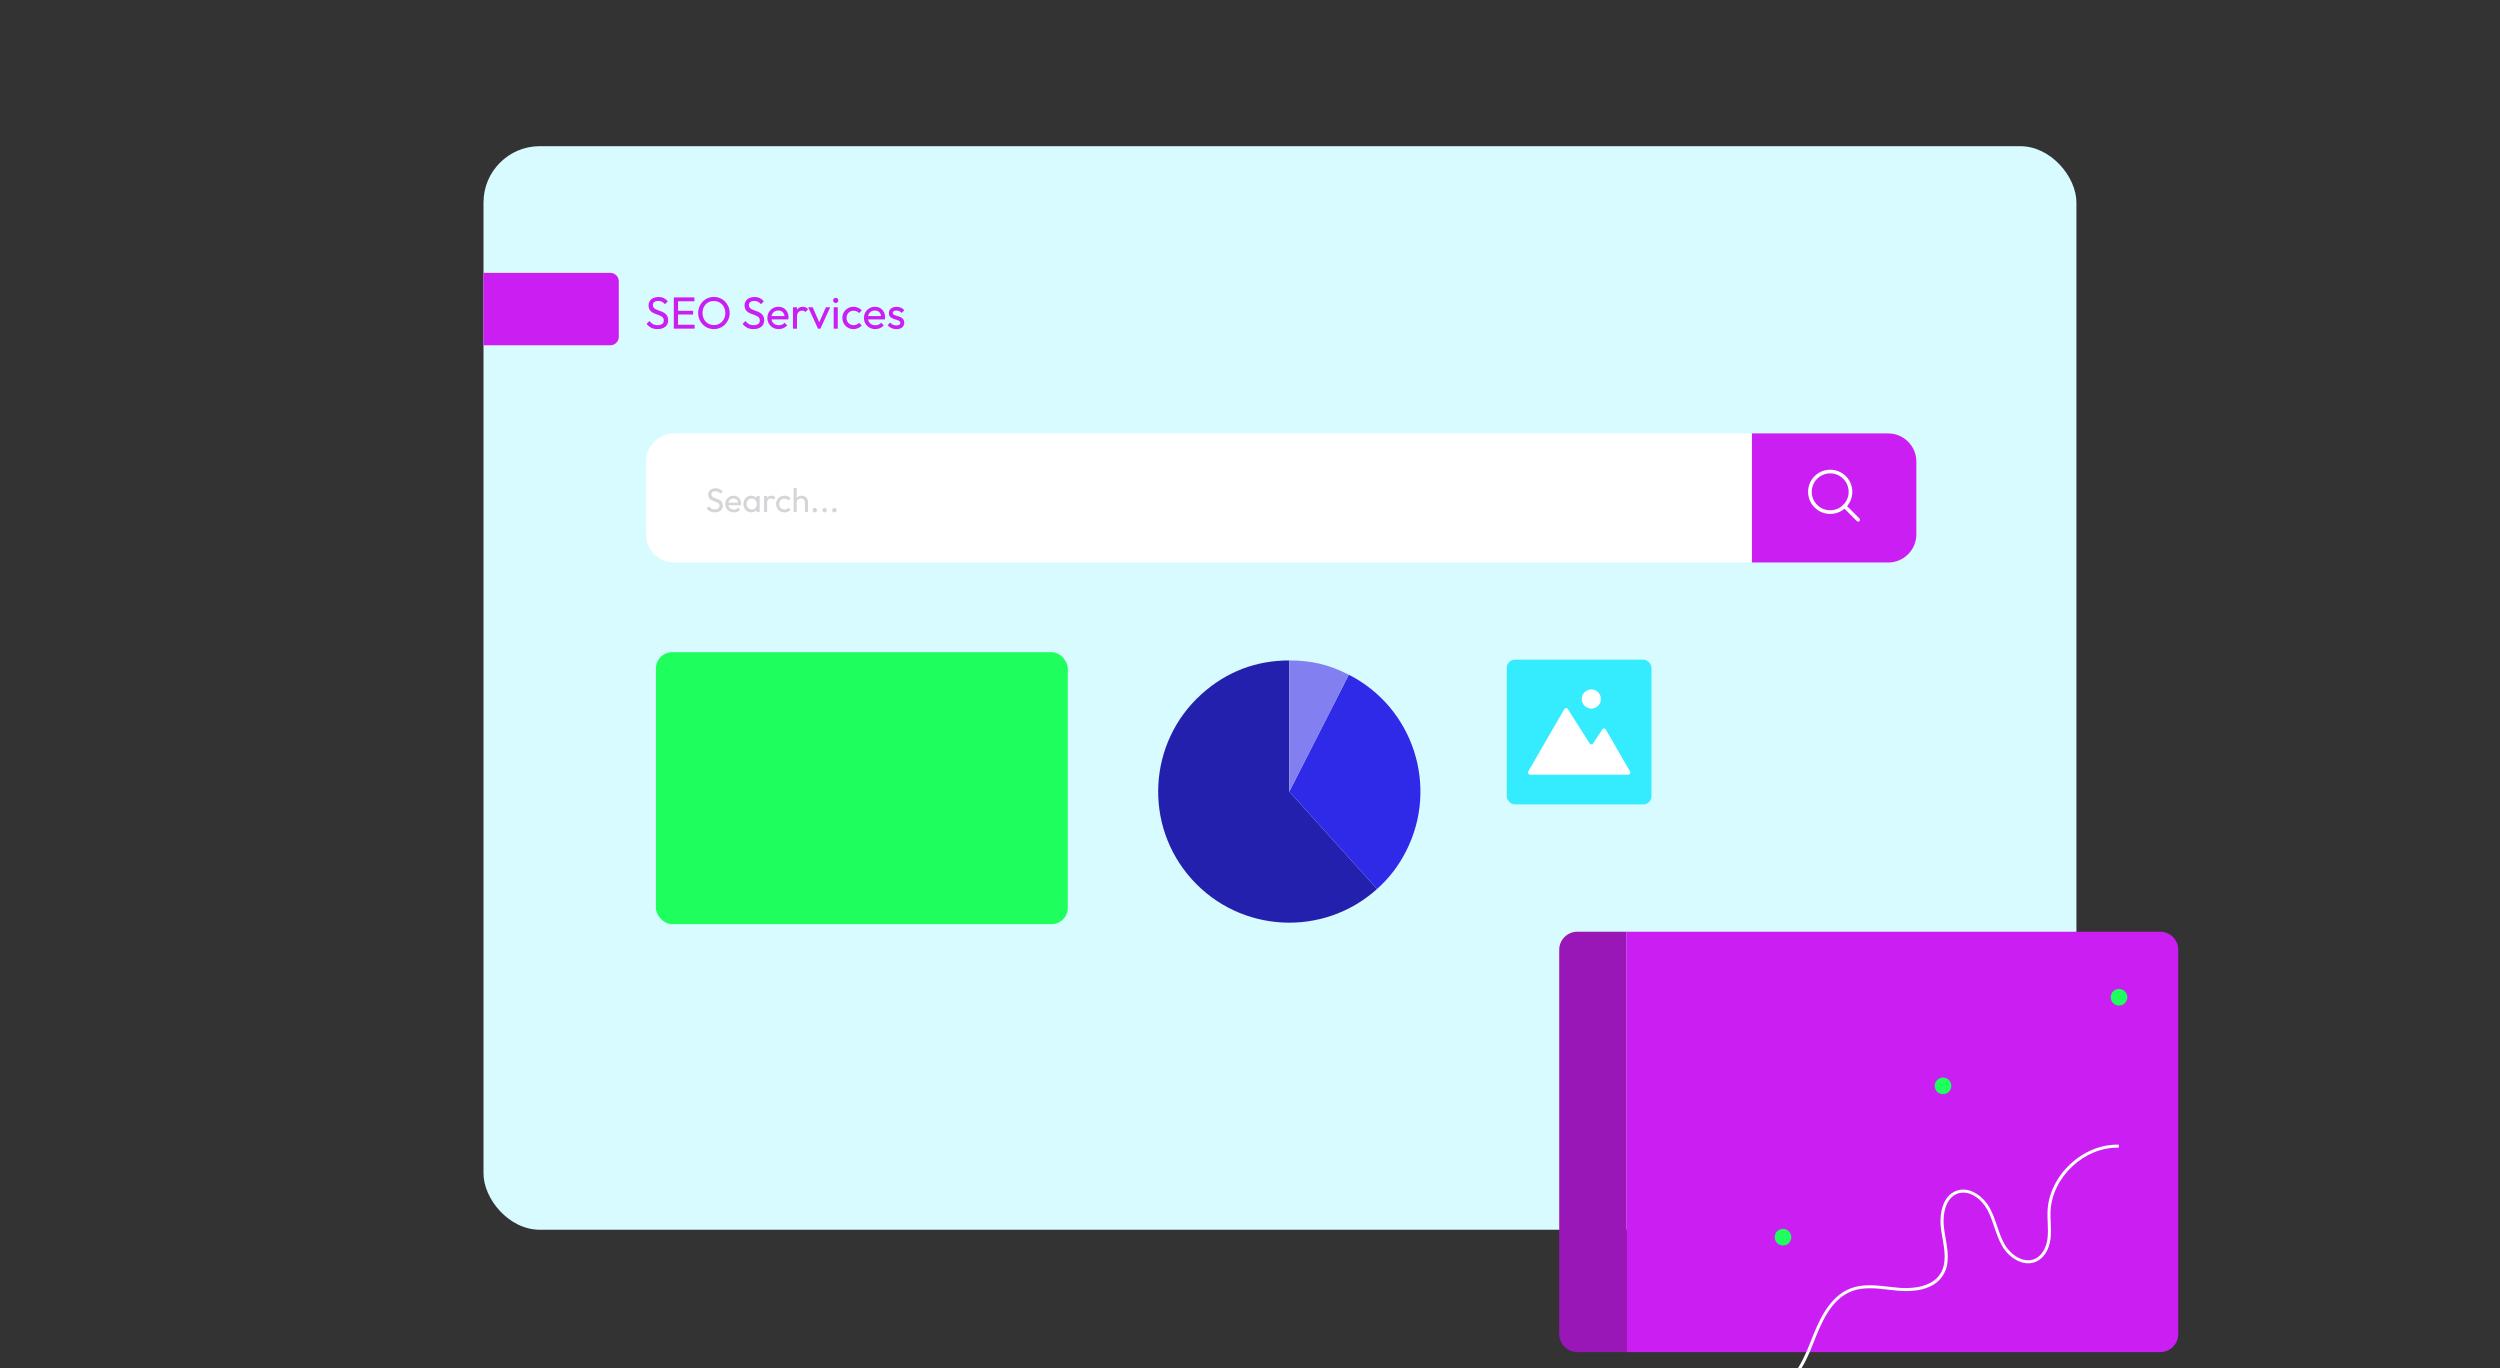 <?xml version="1.0" encoding="utf-8"?>
<svg xmlns="http://www.w3.org/2000/svg" xmlns:xlink="http://www.w3.org/1999/xlink" width="667" height="365" viewBox="0 0 667 365" style="width: 667px; height: 365px; background: none; shape-rendering: auto;"><rect x="0" y="0" width="667" height="365" fill="#333333" stroke="none"/><path></path><g class="ldl-layer" transform="matrix(0.751 0 0 0.751 129 39) matrix(1 0 0 1 0 0)"><g class="ldl-ani"><g><g class="ldl-layer" transform="matrix(1 0 0 1 0 0)"><g class="ldl-ani"><defs><g class="ldl-layer"><g class="ldl-ani"><style style="perspective-origin: 50% 50%;">.cls-1{fill:#35ecff;}.cls-1,.cls-2,.cls-3,.cls-4,.cls-5{stroke-width:0px;}.cls-2{fill:#cb1ef3;}.cls-3{fill:#d4d5d6;}.cls-4{fill:#d7fbff;}.cls-5{fill:#fff;}</style></g></g></defs></g></g><g class="ldl-layer" transform="matrix(1 0 0 1 0 0) matrix(1 0 0 1 0 0)"><g class="ldl-ani"><g id="Background"><g class="ldl-layer" transform="matrix(1 0 0 1 0 0) matrix(1 0 0 1 0 0)"><g class="ldl-ani"><rect ry="20" rx="20" height="384.95" width="565.9" class="cls-4" style="fill: rgb(215, 251, 255); height: 384.95px; inline-size: 565.9px; rx: 20px; ry: 20px; stroke-width: 0px; block-size: 384.95px; width: 565.9px;"></rect></g></g><g class="ldl-layer"><g class="ldl-ani"><path d="m61.82,64.99c-.87,0-1.62-.16-2.24-.48-.62-.32-1.17-.78-1.65-1.39l1.02-1.02c.35.49.76.86,1.22,1.11.46.25,1.02.38,1.7.38s1.19-.14,1.59-.43c.4-.29.6-.68.6-1.18,0-.42-.1-.75-.29-1.01-.19-.26-.45-.47-.78-.63-.33-.17-.68-.31-1.06-.45-.38-.13-.77-.28-1.15-.43-.38-.15-.74-.35-1.06-.58s-.58-.53-.78-.9c-.2-.37-.3-.84-.3-1.41,0-.63.15-1.17.46-1.61.3-.44.72-.78,1.25-1.02.53-.24,1.12-.36,1.78-.36.73,0,1.38.14,1.95.42.58.28,1.04.65,1.41,1.11l-1.02,1.02c-.33-.38-.69-.67-1.06-.86-.38-.19-.81-.29-1.3-.29-.6,0-1.07.13-1.42.39-.35.26-.53.63-.53,1.1,0,.37.1.67.3.9.2.23.46.42.78.58s.67.31,1.06.44c.39.13.78.28,1.16.44.38.16.74.36,1.06.61s.58.56.78.95.3.88.3,1.46c0,.98-.34,1.75-1.02,2.3s-1.59.83-2.74.83Z" class="cls-2" style="fill: rgb(203, 30, 243); stroke-width: 0px;"></path></g></g><g class="ldl-layer"><g class="ldl-ani"><path d="m67.61,64.83v-11.1h1.5v11.1h-1.5Zm1.02-9.73v-1.38h6.29v1.38h-6.29Zm0,4.7v-1.31h5.84v1.31h-5.84Zm0,5.02v-1.38h6.37v1.38h-6.37Z" class="cls-2" style="fill: rgb(203, 30, 243); stroke-width: 0px;"></path></g></g><g class="ldl-layer"><g class="ldl-ani"><path d="m81.87,64.99c-.79,0-1.53-.15-2.21-.44-.68-.29-1.28-.7-1.79-1.23s-.91-1.14-1.19-1.83c-.28-.69-.42-1.43-.42-2.22s.14-1.54.42-2.23c.28-.69.68-1.29,1.18-1.82.51-.52,1.1-.93,1.78-1.22.68-.29,1.41-.43,2.2-.43s1.52.14,2.2.43,1.27.69,1.78,1.22c.51.52.91,1.13,1.2,1.82s.43,1.44.43,2.24-.14,1.53-.43,2.22c-.29.69-.69,1.3-1.19,1.82s-1.1.93-1.78,1.22c-.68.29-1.41.44-2.18.44Zm-.03-1.44c.8,0,1.5-.18,2.1-.55s1.08-.87,1.43-1.52c.35-.65.53-1.38.53-2.22,0-.62-.1-1.19-.3-1.7-.2-.52-.49-.97-.85-1.35s-.79-.68-1.28-.89c-.49-.21-1.03-.31-1.63-.31-.79,0-1.49.18-2.09.54-.6.36-1.08.86-1.42,1.5-.35.64-.52,1.38-.52,2.21,0,.62.1,1.19.3,1.72.2.53.47.98.83,1.36.36.38.78.67,1.28.89.5.21,1.04.32,1.62.32Z" class="cls-2" style="fill: rgb(203, 30, 243); stroke-width: 0px;"></path></g></g><g class="ldl-layer"><g class="ldl-ani"><path d="m95.93,64.99c-.88,0-1.62-.16-2.24-.48-.62-.32-1.17-.78-1.65-1.39l1.02-1.02c.35.49.76.86,1.22,1.11.46.25,1.02.38,1.7.38s1.19-.14,1.59-.43c.4-.29.6-.68.6-1.18,0-.42-.1-.75-.29-1.01-.19-.26-.45-.47-.78-.63-.33-.17-.68-.31-1.06-.45-.38-.13-.77-.28-1.15-.43s-.74-.35-1.06-.58c-.32-.23-.58-.53-.78-.9-.2-.37-.3-.84-.3-1.41,0-.63.15-1.17.46-1.61.3-.44.72-.78,1.25-1.02.53-.24,1.12-.36,1.78-.36.72,0,1.38.14,1.95.42.58.28,1.05.65,1.41,1.11l-1.02,1.02c-.33-.38-.69-.67-1.06-.86-.38-.19-.81-.29-1.3-.29-.6,0-1.07.13-1.42.39-.35.26-.53.63-.53,1.1,0,.37.1.67.3.9s.46.42.78.58c.32.16.67.31,1.06.44.39.13.78.28,1.16.44s.74.36,1.06.61c.32.25.58.56.78.95s.3.88.3,1.46c0,.98-.34,1.75-1.02,2.3-.68.55-1.59.83-2.74.83Z" class="cls-2" style="fill: rgb(203, 30, 243); stroke-width: 0px;"></path></g></g><g class="ldl-layer"><g class="ldl-ani"><path d="m104.87,64.99c-.76,0-1.44-.17-2.05-.52s-1.09-.82-1.44-1.42c-.35-.6-.53-1.27-.53-2.03s.17-1.42.52-2.02c.35-.6.82-1.07,1.41-1.42.59-.35,1.26-.52,1.99-.52s1.33.16,1.86.48c.54.32.96.76,1.26,1.33.3.57.46,1.21.46,1.92,0,.11,0,.22-.02.34-.01.12-.03.26-.06.42h-6.42v-1.2h5.65l-.53.46c0-.51-.09-.95-.27-1.3s-.44-.63-.77-.83c-.33-.2-.73-.3-1.2-.3s-.92.11-1.3.32c-.37.21-.66.51-.86.9-.2.38-.3.84-.3,1.36s.11,1,.32,1.4c.21.4.52.71.91.93s.85.33,1.36.33c.43,0,.82-.07,1.18-.22s.66-.37.92-.67l.93.94c-.36.43-.81.75-1.34.98-.53.22-1.09.34-1.69.34Z" class="cls-2" style="fill: rgb(203, 30, 243); stroke-width: 0px;"></path></g></g><g class="ldl-layer"><g class="ldl-ani"><path d="m109.93,64.83v-7.6h1.44v7.6h-1.44Zm1.44-4.34l-.54-.24c0-.97.22-1.74.67-2.32s1.09-.86,1.94-.86c.38,0,.73.07,1.04.2.31.13.6.35.86.66l-.94.98c-.16-.17-.34-.29-.53-.37-.19-.07-.42-.11-.67-.11-.53,0-.97.17-1.31.51-.34.34-.51.86-.51,1.55Z" class="cls-2" style="fill: rgb(203, 30, 243); stroke-width: 0px;"></path></g></g><g class="ldl-layer"><g class="ldl-ani"><path d="m118.83,64.83l-3.49-7.6h1.6l2.8,6.42h-.93l2.82-6.42h1.54l-3.49,7.6h-.85Z" class="cls-2" style="fill: rgb(203, 30, 243); stroke-width: 0px;"></path></g></g><g class="ldl-layer"><g class="ldl-ani"><path d="m125.13,55.71c-.27,0-.49-.09-.66-.26-.17-.18-.26-.4-.26-.66s.09-.47.26-.65c.17-.18.39-.26.66-.26s.49.09.66.26c.17.18.26.39.26.65s-.08.49-.26.66-.39.26-.66.26Zm-.72,9.12v-7.6h1.44v7.6h-1.44Z" class="cls-2" style="fill: rgb(203, 30, 243); stroke-width: 0px;"></path></g></g><g class="ldl-layer"><g class="ldl-ani"><path d="m131.45,64.99c-.75,0-1.42-.18-2.02-.53-.6-.35-1.08-.83-1.42-1.43s-.52-1.27-.52-2.01.17-1.42.52-2.02c.35-.6.82-1.07,1.42-1.42.6-.35,1.28-.52,2.02-.52.59,0,1.13.11,1.63.33s.93.54,1.3.95l-.96.96c-.23-.28-.52-.49-.86-.63-.34-.14-.71-.22-1.11-.22-.48,0-.91.11-1.28.33-.37.22-.67.52-.88.9-.21.38-.32.83-.32,1.33s.11.94.32,1.33c.21.38.51.69.88.91.37.22.8.34,1.28.34.41,0,.78-.07,1.11-.22.34-.14.63-.35.87-.63l.94.96c-.35.41-.78.72-1.29.94s-1.05.34-1.64.34Z" class="cls-2" style="fill: rgb(203, 30, 243); stroke-width: 0px;"></path></g></g><g class="ldl-layer"><g class="ldl-ani"><path d="m139.18,64.99c-.76,0-1.44-.17-2.05-.52-.61-.35-1.09-.82-1.44-1.42-.35-.6-.53-1.27-.53-2.03s.17-1.42.52-2.02c.35-.6.82-1.07,1.41-1.42.59-.35,1.26-.52,1.99-.52s1.33.16,1.86.48c.54.32.96.76,1.26,1.33.3.57.46,1.21.46,1.92,0,.11,0,.22-.02.34-.01.12-.03.26-.06.42h-6.42v-1.2h5.65l-.53.46c0-.51-.09-.95-.27-1.3-.18-.36-.44-.63-.77-.83-.33-.2-.73-.3-1.2-.3s-.92.11-1.3.32c-.37.21-.66.51-.86.9-.2.38-.3.84-.3,1.36s.11,1,.32,1.4c.21.4.52.71.91.93s.85.33,1.36.33c.43,0,.82-.07,1.18-.22s.66-.37.92-.67l.93.94c-.36.43-.81.75-1.34.98s-1.09.34-1.69.34Z" class="cls-2" style="fill: rgb(203, 30, 243); stroke-width: 0px;"></path></g></g><g class="ldl-layer"><g class="ldl-ani"><path d="m146.65,64.99c-.43,0-.83-.06-1.21-.17-.38-.11-.73-.27-1.05-.48-.32-.21-.6-.46-.83-.74l.93-.93c.28.34.6.59.96.76.36.17.77.25,1.22.25s.79-.08,1.04-.23.37-.37.37-.65-.1-.49-.3-.65c-.2-.15-.45-.28-.76-.38s-.64-.2-.98-.3c-.35-.1-.67-.23-.98-.39s-.56-.38-.76-.66-.3-.64-.3-1.1.11-.86.34-1.19.54-.59.94-.78c.4-.18.88-.27,1.45-.27.6,0,1.13.1,1.59.31.46.21.85.52,1.14.94l-.93.93c-.21-.28-.48-.49-.79-.64-.31-.15-.67-.22-1.06-.22-.42,0-.73.07-.95.22-.22.14-.33.34-.33.6s.1.45.29.59c.19.14.45.26.76.35.31.1.64.19.98.3.34.1.67.24.98.41.31.17.56.4.76.69.2.29.3.67.3,1.14,0,.71-.25,1.28-.76,1.7-.51.42-1.19.62-2.04.62Z" class="cls-2" style="fill: rgb(203, 30, 243); stroke-width: 0px;"></path></g></g><g class="ldl-layer"><g class="ldl-ani"><path d="m0,45.01h45.06c1.66,0,3,1.34,3,3v19.72c0,1.66-1.34,3-3,3H0v-25.72h0Z" class="cls-2" style="fill: rgb(203, 30, 243); stroke-width: 0px;"></path></g></g><g class="ldl-layer"><g class="ldl-ani"><path d="m450.56,102.05h48.47c5.52,0,10,4.48,10,10v25.85c0,5.52-4.48,10-10,10h-48.47v-45.85h0Z" class="cls-2" style="fill: rgb(203, 30, 243); stroke-width: 0px;"></path></g></g><g class="ldl-layer" transform="matrix(1 0 0 1 0 0) matrix(1 0 0 1 0 0)"><g class="ldl-ani"><path d="m67.73,102.05h382.83v45.85H67.73c-5.52,0-10-4.48-10-10v-25.85c0-5.52,4.48-10,10-10Z" class="cls-5" style="fill: rgb(255, 255, 255); stroke-width: 0px;"></path></g></g><g class="ldl-layer"><g class="ldl-ani"><path d="m82.19,130.1c-.66,0-1.22-.12-1.68-.36-.46-.24-.88-.59-1.24-1.04l.77-.77c.26.37.57.65.91.83.34.19.77.28,1.27.28s.89-.11,1.19-.32c.3-.22.45-.51.45-.89,0-.31-.07-.56-.21-.76-.14-.19-.34-.35-.58-.47-.24-.12-.51-.24-.8-.34-.29-.1-.58-.21-.86-.32-.29-.12-.55-.26-.79-.43s-.43-.4-.58-.68c-.15-.28-.22-.63-.22-1.06,0-.47.11-.87.34-1.21.23-.33.54-.59.94-.77s.84-.27,1.34-.27c.54,0,1.03.11,1.46.32s.78.49,1.06.83l-.77.77c-.25-.29-.51-.5-.8-.65s-.61-.22-.98-.22c-.45,0-.8.1-1.07.29s-.4.47-.4.82c0,.28.07.51.22.68.15.17.34.32.58.44.24.12.51.23.8.33.29.1.58.21.87.33.29.12.55.27.79.46.24.18.43.42.58.71.15.29.22.66.22,1.1,0,.74-.25,1.31-.76,1.73s-1.19.62-2.06.62Z" class="cls-3" style="fill: rgb(212, 213, 214); stroke-width: 0px;"></path></g></g><g class="ldl-layer"><g class="ldl-ani"><path d="m88.9,130.1c-.57,0-1.08-.13-1.54-.39-.46-.26-.82-.61-1.08-1.06-.26-.45-.4-.96-.4-1.52s.13-1.06.39-1.51c.26-.45.61-.8,1.06-1.06.44-.26.94-.39,1.49-.39s.99.12,1.4.36c.4.24.72.57.95,1s.34.9.34,1.44c0,.08,0,.17-.01.26s-.02.2-.05.32h-4.81v-.9h4.24l-.4.35c0-.38-.07-.71-.21-.98-.14-.27-.33-.48-.58-.62-.25-.15-.55-.22-.9-.22s-.69.08-.97.24c-.28.16-.5.38-.65.67s-.23.63-.23,1.02.08.75.24,1.05.39.53.68.7.64.25,1.02.25c.32,0,.61-.06.88-.17.27-.11.5-.28.69-.5l.7.71c-.27.32-.61.56-1,.73s-.82.25-1.27.25Z" class="cls-3" style="fill: rgb(212, 213, 214); stroke-width: 0px;"></path></g></g><g class="ldl-layer"><g class="ldl-ani"><path d="m95.11,130.1c-.52,0-.99-.13-1.42-.39s-.76-.61-1-1.06c-.24-.45-.37-.95-.37-1.51s.12-1.06.37-1.51.58-.8,1-1.07.89-.4,1.42-.4c.43,0,.82.09,1.16.27s.61.43.82.74c.21.32.32.68.35,1.1v1.72c-.02.41-.14.77-.34,1.09-.2.32-.48.57-.82.75-.34.18-.73.27-1.17.27Zm.18-1.02c.54,0,.97-.18,1.3-.55.33-.36.49-.83.49-1.4,0-.39-.07-.73-.22-1.03-.15-.29-.36-.52-.63-.68s-.59-.25-.95-.25-.68.08-.95.25c-.28.17-.49.4-.65.69s-.23.63-.23,1,.08.72.23,1.01.37.52.65.69c.28.17.6.25.96.25Zm1.72.9v-1.54l.2-1.39-.2-1.38v-1.39h1.09v5.7h-1.09Z" class="cls-3" style="fill: rgb(212, 213, 214); stroke-width: 0px;"></path></g></g><g class="ldl-layer"><g class="ldl-ani"><path d="m99.67,129.98v-5.7h1.08v5.7h-1.08Zm1.08-3.25l-.41-.18c0-.73.17-1.31.5-1.74s.82-.65,1.45-.65c.29,0,.55.05.78.15.23.1.45.27.65.5l-.71.73c-.12-.13-.25-.22-.4-.28-.14-.06-.31-.08-.5-.08-.4,0-.73.13-.98.38-.26.26-.38.64-.38,1.16Z" class="cls-3" style="fill: rgb(212, 213, 214); stroke-width: 0px;"></path></g></g><g class="ldl-layer"><g class="ldl-ani"><path d="m106.91,130.1c-.56,0-1.07-.13-1.52-.4-.45-.26-.81-.62-1.07-1.07-.26-.45-.39-.95-.39-1.51s.13-1.06.39-1.51c.26-.45.62-.8,1.07-1.06s.96-.39,1.52-.39c.44,0,.85.08,1.22.25.38.16.7.4.97.71l-.72.72c-.18-.21-.39-.37-.64-.47-.25-.11-.53-.16-.83-.16-.36,0-.68.08-.96.25-.28.16-.5.39-.66.68s-.24.62-.24,1,.08.71.24,1,.38.52.66.68c.28.17.6.25.96.25.3,0,.58-.05.83-.16.25-.11.47-.27.65-.47l.71.72c-.26.3-.59.54-.97.71s-.79.25-1.23.25Z" class="cls-3" style="fill: rgb(212, 213, 214); stroke-width: 0px;"></path></g></g><g class="ldl-layer"><g class="ldl-ani"><path d="m110.17,129.98v-8.57h1.08v8.57h-1.08Zm4.03,0v-3.32c0-.43-.14-.79-.41-1.07-.27-.28-.62-.42-1.06-.42-.29,0-.54.06-.77.19-.22.13-.4.3-.53.53s-.19.48-.19.77l-.44-.25c0-.43.1-.82.29-1.15.19-.34.46-.6.8-.8.34-.2.73-.29,1.16-.29s.81.1,1.15.29c.33.19.59.46.79.8.19.34.29.74.29,1.19v3.54h-1.08Z" class="cls-3" style="fill: rgb(212, 213, 214); stroke-width: 0px;"></path></g></g><g class="ldl-layer"><g class="ldl-ani"><path d="m117.69,130.1c-.22,0-.41-.08-.56-.23-.15-.16-.22-.34-.22-.56s.07-.41.22-.56c.15-.15.33-.22.56-.22s.41.07.56.22.22.33.22.56-.07.4-.22.56c-.15.16-.33.23-.56.23Z" class="cls-3" style="fill: rgb(212, 213, 214); stroke-width: 0px;"></path></g></g><g class="ldl-layer"><g class="ldl-ani"><path d="m121.17,130.1c-.22,0-.41-.08-.56-.23-.15-.16-.22-.34-.22-.56s.07-.41.22-.56c.15-.15.33-.22.56-.22s.41.07.56.22c.15.15.22.33.22.56s-.07.4-.22.56c-.15.16-.33.23-.56.23Z" class="cls-3" style="fill: rgb(212, 213, 214); stroke-width: 0px;"></path></g></g><g class="ldl-layer"><g class="ldl-ani"><path d="m124.65,130.1c-.22,0-.41-.08-.56-.23-.15-.16-.22-.34-.22-.56s.07-.41.22-.56c.15-.15.33-.22.56-.22s.41.07.56.22c.15.15.22.33.22.56s-.07.4-.22.56c-.15.16-.33.23-.56.23Z" class="cls-3" style="fill: rgb(212, 213, 214); stroke-width: 0px;"></path></g></g><g class="ldl-layer"><g class="ldl-ani"><path d="m478.43,130.65c-2.01,0-4.03-.77-5.56-2.3-3.06-3.06-3.06-8.05,0-11.11,1.48-1.48,3.46-2.3,5.56-2.3s4.07.82,5.56,2.3h0c3.06,3.06,3.06,8.05,0,11.11-1.53,1.53-3.54,2.3-5.56,2.3Zm0-14.41c-1.75,0-3.4.68-4.64,1.92-2.56,2.56-2.56,6.72,0,9.27s6.72,2.56,9.27,0c2.56-2.56,2.56-6.72,0-9.27h0c-1.24-1.24-2.88-1.92-4.64-1.92Z" class="cls-5" style="fill: rgb(255, 255, 255); stroke-width: 0px;"></path></g></g><g class="ldl-layer"><g class="ldl-ani"><path d="m488.36,133.38c-.17,0-.33-.06-.46-.19l-4.83-4.83c-.25-.25-.25-.67,0-.92s.67-.25.92,0l4.83,4.83c.25.25.25.67,0,.92-.13.13-.29.19-.46.19Z" class="cls-5" style="fill: rgb(255, 255, 255); stroke-width: 0px;"></path></g></g><g class="ldl-layer" transform="matrix(1 0 0 1 0 0) matrix(1 0 0 1 0 0)"><g class="ldl-ani" style="transform-origin: 200.34px 312.055px; opacity: 0; animation: 1.02s linear 0s 1 normal forwards running fade-in-52a2ef6d-4870-4ded-9ec9-6eb18e275844;"><rect ry="3" rx="3" height="14.61" width="285.22" y="304.75" x="57.73" class="cls-1" style="fill: rgb(53, 236, 255); height: 14.61px; inline-size: 285.22px; rx: 3px; ry: 3px; stroke-width: 0px; block-size: 14.61px; width: 285.22px; x: 57.73px; y: 304.75px;"></rect></g></g><g class="ldl-layer" transform="matrix(1 0 0 1 0 0) matrix(1 0 0 1 0 0)"><g class="ldl-ani" style="transform-origin: 153.755px 334.995px; opacity: 0; animation: 1.02s linear 0.337s 1 normal forwards running fade-in-52a2ef6d-4870-4ded-9ec9-6eb18e275844;"><rect ry="3" rx="3" height="14.61" width="192.05" y="327.69" x="57.73" class="cls-1" style="fill: rgb(53, 236, 255); height: 14.61px; inline-size: 192.05px; rx: 3px; ry: 3px; stroke-width: 0px; block-size: 14.61px; width: 192.05px; x: 57.73px; y: 327.69px;"></rect></g></g></g></g></g></g></g></g><g class="ldl-layer" transform="matrix(0.727 0 0 0.727 175 174) matrix(1 0 0 1 0 0)"><g class="ldl-ani"><g><g class="ldl-layer" transform="matrix(1 0 0 1 0 0)"><g class="ldl-ani"><defs><g class="ldl-layer"><g class="ldl-ani"><style style="perspective-origin: 50% 50%;">.cls-1{fill:#1efe5d;}.cls-1,.cls-2{stroke-width:0px;}.cls-2{fill:#fff;}</style></g></g></defs></g></g></g></g></g><g class="ldl-layer" transform="matrix(1 0 0 1 0 0) matrix(1 0 0 1 0 0) matrix(0.727 0 0 0.727 175 174) matrix(1 0 0 1 0 0)"><g class="ldl-ani"><g id="video"><g class="ldl-layer" transform="matrix(1 0 0 1 0 0) matrix(1 0 0 1 0 0)"><g class="ldl-ani" style="transform-origin: 75.575px 49.905px; transform: scale(1); animation: 1.351s linear 0s infinite normal forwards running beat-adb79384-70d6-4713-bce2-912b65d8e6b7;"><rect ry="6" rx="6" height="99.81" width="151.15" class="cls-1" style="fill: rgb(30, 254, 93); height: 99.81px; inline-size: 151.15px; rx: 6px; ry: 6px; stroke-width: 0px; block-size: 99.81px; width: 151.15px;"></rect></g></g></g></g></g><g class="ldl-layer" transform="matrix(0.727 0 0 0.727 175 174) matrix(1 0 0 1 0 0)"><g class="ldl-ani" style="transform-origin: 76.862px 49.907px; opacity: 0; animation: 1.351s linear 0s infinite normal forwards running dim-cff31428-133d-4643-a14b-5f7e03ba8528;"><path d="m92.11,47.64l-27.87-16.09c-1.74-1.01-3.93.25-3.93,2.27v32.18c0,2.01,2.18,3.27,3.93,2.27l27.87-16.09c1.74-1.01,1.74-3.53,0-4.53Z" class="cls-2" style="fill: rgb(255, 255, 255); stroke-width: 0px;"></path></g></g><g class="ldl-layer" transform="matrix(0.701 0 0 0.701 309 176.205) matrix(1 0 0 1 0 0)"><g class="ldl-ani" style="transform-origin: 49.91px 49.904px; transform: rotate(0deg); animation: 1.351s linear 0s infinite normal forwards running spin-df23404b-1dc8-4eeb-80ed-1d9b80343653;"><g><g class="ldl-layer" transform="matrix(1 0 0 1 0 0)"><g class="ldl-ani"><defs><g class="ldl-layer"><g class="ldl-ani"><style style="perspective-origin: 50% 50%;">.cls-1{fill:#827ff1;}.cls-1,.cls-2,.cls-3{stroke-width:0px;}.cls-2{fill:#2f2ae7;}.cls-3{fill:#2320ad;}</style></g></g></defs></g></g><g class="ldl-layer" transform="matrix(1 0 0 1 0 0)"><g class="ldl-ani"><g id="pie-chart"><g class="ldl-layer"><g class="ldl-ani"><path d="m49.91,49.9l33.39,37.09c-20.48,18.44-52.04,16.79-70.48-3.69C-5.62,62.82-3.97,31.26,16.51,12.82,25.95,4.32,37.2,0,49.91,0v49.9Z" class="cls-3" style="fill: rgb(35, 32, 173); stroke-width: 0px;"></path></g></g><g class="ldl-layer"><g class="ldl-ani"><path d="m49.91,49.9L72.56,5.44c24.56,12.51,34.32,42.56,21.81,67.12-2.88,5.65-6.36,10.19-11.07,14.43l-33.39-37.09Z" class="cls-2" style="fill: rgb(47, 42, 231); stroke-width: 0px;"></path></g></g><g class="ldl-layer"><g class="ldl-ani"><path d="m49.91,49.9V0c8.46,0,15.12,1.6,22.66,5.44l-22.66,44.47Z" class="cls-1" style="fill: rgb(130, 127, 241); stroke-width: 0px;"></path></g></g></g></g></g></g></g></g><g class="ldl-layer" transform="matrix(0.649 0 0 0.649 402 176) matrix(1 0 0 1 0 0)"><g class="ldl-ani"><g><g class="ldl-layer" transform="matrix(1 0 0 1 0 0)"><g class="ldl-ani"><defs><g class="ldl-layer"><g class="ldl-ani"><style style="perspective-origin: 50% 50%;">.cls-1{fill:#35ecff;}.cls-1,.cls-2{stroke-width:0px;}.cls-2{fill:#fff;}</style></g></g></defs></g></g><g class="ldl-layer" transform="matrix(1 0 0 1 0 0)"><g class="ldl-ani"><g id="picture"><g class="ldl-layer"><g class="ldl-ani"><rect ry="3.4" rx="3.4" height="59.51" width="59.51" class="cls-1" style="fill: rgb(53, 236, 255); height: 59.51px; inline-size: 59.51px; rx: 3.4px; ry: 3.4px; stroke-width: 0px; block-size: 59.51px; width: 59.51px;"></rect></g></g><g class="ldl-layer"><g class="ldl-ani"><path d="m39.29,28.68l-3.8,5.77c-.34.51-1.09.5-1.41-.01l-8.98-14.15c-.34-.53-1.12-.52-1.44.03l-14.83,25.68c-.32.56.08,1.26.73,1.26h40.41c.65,0,1.05-.7.73-1.26l-9.98-17.28c-.31-.54-1.09-.57-1.43-.04Z" class="cls-2" style="fill: rgb(255, 255, 255); stroke-width: 0px;"></path></g></g><g class="ldl-layer"><g class="ldl-ani"><circle r="3.94" cy="16.18" cx="34.77" class="cls-2" style="cx: 34.77px; cy: 16.18px; fill: rgb(255, 255, 255); r: 3.94px; stroke-width: 0px;"></circle></g></g></g></g></g></g></g></g><g class="ldl-layer" transform="matrix(0.804 0 0 0.804 416 248.584) matrix(1 0 0 1 0 0)"><g class="ldl-ani"><g><g class="ldl-layer" transform="matrix(1 0 0 1 0 0)"><g class="ldl-ani"><defs><g class="ldl-layer"><g class="ldl-ani"><style style="perspective-origin: 50% 50%;">.cls-1{fill:#1efe5d;}.cls-1,.cls-2,.cls-3,.cls-4{stroke-width:0px;}.cls-2{fill:#cb1ef3;}.cls-3{fill:#9817b6;}.cls-4{fill:#fff;}</style></g></g></defs></g></g><g class="ldl-layer" transform="matrix(1 0 0 1 0 0)"><g class="ldl-ani"><g id="graph"><g class="ldl-layer"><g class="ldl-ani"><path d="m22.29,0h177.13c3.31,0,6,2.69,6,6v127.5c0,3.31-2.69,6-6,6H22.29V0h0Z" class="cls-2" style="fill: rgb(203, 30, 243); stroke-width: 0px;"></path></g></g><g class="ldl-layer"><g class="ldl-ani"><path d="m6,0h16.29v139.5H6c-3.31,0-6-2.69-6-6V6C0,2.69,2.69,0,6,0Z" class="cls-3" style="fill: rgb(152, 23, 182); stroke-width: 0px;"></path></g></g><g class="ldl-layer" transform="matrix(1 0 0 1 0 0) matrix(1 0 0 1 0 0)"><g class="ldl-ani" style="opacity: 0; transform-origin: 11.145px 29.73px; animation: 1.02s linear -0.505s infinite normal forwards running dim-46458fc4-942a-4871-ad6b-5649482e43cf;"><rect height="6.1" width="11.53" y="26.68" x="5.38" class="cls-2" style="fill: rgb(203, 30, 243); height: 6.1px; inline-size: 11.53px; stroke-width: 0px; block-size: 6.1px; width: 11.53px; x: 5.38px; y: 26.68px;"></rect></g></g><g class="ldl-layer" transform="matrix(1 0 0 1 0 0) matrix(1 0 0 1 0 0)"><g class="ldl-ani" style="opacity: 0; transform-origin: 11.145px 56.41px; animation: 1.02s linear -0.337s infinite normal forwards running dim-46458fc4-942a-4871-ad6b-5649482e43cf;"><rect height="6.1" width="11.53" y="53.36" x="5.38" class="cls-2" style="fill: rgb(203, 30, 243); height: 6.1px; inline-size: 11.53px; stroke-width: 0px; block-size: 6.1px; width: 11.53px; x: 5.38px; y: 53.36px;"></rect></g></g><g class="ldl-layer" transform="matrix(1 0 0 1 0 0) matrix(1 0 0 1 0 0)"><g class="ldl-ani" style="opacity: 0; transform-origin: 11.145px 83.09px; animation: 1.02s linear -0.168s infinite normal forwards running dim-46458fc4-942a-4871-ad6b-5649482e43cf;"><rect height="6.1" width="11.53" y="80.04" x="5.38" class="cls-2" style="fill: rgb(203, 30, 243); height: 6.1px; inline-size: 11.53px; stroke-width: 0px; block-size: 6.1px; width: 11.53px; x: 5.38px; y: 80.04px;"></rect></g></g><g class="ldl-layer" transform="matrix(1 0 0 1 0 0) matrix(1 0 0 1 0 0)"><g class="ldl-ani" style="opacity: 0; transform-origin: 11.145px 109.77px; animation: 1.02s linear 0s infinite normal forwards running dim-46458fc4-942a-4871-ad6b-5649482e43cf;"><rect height="6.1" width="11.53" y="106.72" x="5.38" class="cls-2" style="fill: rgb(203, 30, 243); height: 6.1px; inline-size: 11.53px; stroke-width: 0px; block-size: 6.1px; width: 11.53px; x: 5.38px; y: 106.72px;"></rect></g></g><g class="ldl-layer" transform="matrix(1.244 0 0 1.244 -517.636 -309.321) matrix(0.804 0 0 0.804 416 248.584) matrix(1 0 0 1 0 0) matrix(1 0 0 1 0 0)"><g class="ldl-ani" style="transform: matrix(1, 0, 0, 1, 0, 49.5); transform-origin: 110.427px 70.676px; animation: 1.02s linear 0s 1 normal forwards running spring-btt-in-84f40ad2-3e3b-4950-abba-964a0f1ca63a;"><path d="m35.2,120.13c-.65-4.34.76-8.97,3.86-12.69s7.39-5.93,11.78-6.08c2.81-.09,5.62.54,8.33,1.16,3.57.81,6.94,1.57,10.32.82,7.3-1.62,11.26-9.59,13.9-16.35,2.51-6.44,5.94-15.26,13.49-18.1,4.04-1.52,8.42-1.01,12.65-.52,1.12.13,2.23.26,3.34.35,3.11.26,10.68.31,13.78-4.77,2.1-3.44,1.34-7.77.6-11.97-.13-.74-.26-1.47-.37-2.2-.85-5.45.42-11.68,5.18-13.3,4.31-1.47,8.88,1.95,11,5.91.99,1.86,1.68,3.87,2.34,5.82.7,2.07,1.42,4.2,2.51,6.1,2.08,3.62,6.39,6.42,10,4.83,2.25-.99,3.83-3.55,4.23-6.86.2-1.69.13-3.45.06-5.14-.05-1.23-.11-2.5-.06-3.76.46-11.92,11.71-22.49,23.67-22.15l-.03,1c-11.41-.31-22.19,9.79-22.64,21.19-.05,1.22,0,2.47.06,3.68.08,1.74.15,3.53-.06,5.31-.44,3.66-2.24,6.52-4.82,7.65-4.13,1.82-8.97-1.24-11.26-5.25-1.13-1.98-1.87-4.16-2.59-6.27-.65-1.91-1.32-3.89-2.27-5.67-1.93-3.6-6.01-6.72-9.8-5.44-4.2,1.43-5.29,7.16-4.51,12.2.11.72.24,1.45.37,2.18.77,4.37,1.57,8.9-.73,12.66-3.27,5.36-10.63,5.58-14.72,5.24-1.11-.09-2.24-.22-3.37-.35-4.11-.48-8.37-.97-12.19.46-7.12,2.68-10.33,10.91-12.91,17.52-2.73,6.99-6.85,15.24-14.61,16.97-3.6.8-7.24-.03-10.75-.82-2.65-.6-5.38-1.23-8.08-1.13-4.1.13-8.13,2.22-11.05,5.72-2.92,3.5-4.24,7.84-3.64,11.9l-.99.15Z" class="cls-4" style="fill: rgb(255, 255, 255); stroke-width: 0px;"></path></g></g></g></g></g></g></g></g><g class="ldl-layer" transform="matrix(1 0 0 1 0 0) matrix(0.804 0 0 0.804 416 248.584) matrix(1 0 0 1 0 0) matrix(1 0 0 1 0 0)"><g class="ldl-ani" style="transform-origin: 74.26px 101.36px; transform: scale(0.62); animation: 1.02s linear -0.449s infinite normal forwards running pulse-26730b3f-63cf-4d66-8eb9-74ee86123742;"><circle r="4.45" cy="101.36" cx="74.26" class="cls-1" style="cx: 74.26px; cy: 101.36px; fill: rgb(30, 254, 93); r: 4.45px; stroke-width: 0px;"></circle></g></g><g class="ldl-layer" transform="matrix(1 0 0 1 0 0) matrix(0.804 0 0 0.804 416 248.584) matrix(1 0 0 1 0 0) matrix(1 0 0 1 0 0)"><g class="ldl-ani" style="transform-origin: 127.36px 51.15px; transform: scale(0.62); animation: 1.02s linear -0.224s infinite normal forwards running pulse-26730b3f-63cf-4d66-8eb9-74ee86123742;"><circle r="4.45" cy="51.15" cx="127.36" class="cls-1" style="cx: 127.36px; cy: 51.15px; fill: rgb(30, 254, 93); r: 4.45px; stroke-width: 0px;"></circle></g></g><g class="ldl-layer" transform="matrix(1 0 0 1 0 0) matrix(0.804 0 0 0.804 416 248.584) matrix(1 0 0 1 0 0) matrix(1 0 0 1 0 0)"><g class="ldl-ani" style="transform-origin: 185.76px 21.74px; transform: scale(0.62); animation: 1.02s linear 0s infinite normal forwards running pulse-26730b3f-63cf-4d66-8eb9-74ee86123742;"><circle r="4.45" cy="21.74" cx="185.76" class="cls-1" style="cx: 185.76px; cy: 21.74px; fill: rgb(30, 254, 93); r: 4.45px; stroke-width: 0px;"></circle></g></g><g class="ldl-layer" transform="matrix(0.733 0 0 0.733 302 3) matrix(1 0 0 1 0 0)"><g class="ldl-ani" style="transform-origin: 60px 60px; transform: matrix(1, 0, 0, 1, 0, 49.75); opacity: 0; animation: 1.02s linear 0s 1 normal forwards running fall-btt-in-2cd61364-3e0a-4b61-a98c-338e842d183e;"><g><g class="ldl-layer" transform="matrix(1 0 0 1 0 0)"><g class="ldl-ani"><defs><g class="ldl-layer"><g class="ldl-ani"><style style="perspective-origin: 50% 50%;">.cls-1{fill:#2f2ae7;}.cls-1,.cls-2{stroke-width:0px;}.cls-2{fill:#fff;}</style></g></g></defs></g></g><g class="ldl-layer" transform="matrix(1 0 0 1 1.1368683772161603e-13 0) matrix(1 0 0 1 0 0)"><g class="ldl-ani"><g id="globe"><g class="ldl-layer" transform="matrix(1 0 0 1 2.8421709430404007e-13 0) matrix(1 0 0 1 0 0)"><g class="ldl-ani"><rect ry="20" rx="20" height="120" width="120" class="cls-1" style="fill: rgb(47, 42, 231); height: 120px; inline-size: 120px; rx: 20px; ry: 20px; stroke-width: 0px; block-size: 120px; width: 120px;"></rect></g></g><g class="ldl-layer" transform="matrix(1 0 0 1 2.8421709430404007e-13 0) matrix(1 0 0 1 0 0)"><g class="ldl-ani" style="transform: scale(0.91); transform-origin: 60px 60px; animation: 1s linear 0s infinite normal forwards running breath-26cd09d3-80d3-4b31-b010-5210dde474df;"><path d="m60,26.14c-18.67,0-33.86,15.19-33.86,33.86s15.19,33.86,33.86,33.86,33.86-15.19,33.86-33.86-15.19-33.86-33.86-33.86Zm30.37,22.14h-18.32c-3.19-10.88-9.73-19.03-11.24-20.82,13.48.33,24.94,8.88,29.57,20.82Zm-17.85,11.72c0,3.64-.56,7.15-1.45,10.42h-22.14c-.89-3.27-1.45-6.78-1.45-10.42s.56-7.15,1.45-10.42h22.14c.89,3.27,1.45,6.78,1.45,10.42Zm-1.82-11.72h-21.39c3.03-10.05,8.97-17.68,10.7-19.76,1.73,2.08,7.66,9.7,10.7,19.76Zm-11.5-20.82c-1.52,1.79-8.05,9.95-11.24,20.82h-18.32c4.62-11.94,16.09-20.49,29.57-20.82Zm-31.76,32.54c0-3.64.61-7.15,1.72-10.42h18.43c-.86,3.28-1.41,6.78-1.41,10.42s.55,7.14,1.41,10.42h-18.43c-1.11-3.27-1.72-6.78-1.72-10.42Zm2.19,11.72h18.32c3.19,10.88,9.73,19.03,11.24,20.82-13.48-.33-24.94-8.88-29.57-20.82Zm19.67,0h21.39c-3.03,10.05-8.97,17.68-10.7,19.76-1.73-2.08-7.66-9.7-10.7-19.76Zm11.5,20.82c1.52-1.79,8.05-9.95,11.24-20.82h18.32c-4.62,11.94-16.09,20.49-29.57,20.82Zm11.61-22.12c.86-3.28,1.41-6.78,1.41-10.42s-.55-7.14-1.41-10.42h18.43c1.11,3.27,1.72,6.78,1.72,10.42s-.61,7.15-1.72,10.42h-18.43Z" class="cls-2" style="fill: rgb(255, 255, 255); stroke-width: 0px;"></path></g></g></g></g></g></g></g></g><style id="fall-btt-in-b878a2f1-b83f-453b-a711-8250c5c12cbd" data-anikit="">@keyframes fall-btt-in-b878a2f1-b83f-453b-a711-8250c5c12cbd
{
  0% {
    animation-timing-function: cubic-bezier(0.781,0.181,0.783,0.721);
    transform: translate(0px,49.75px) rotate(0deg) scale(1,1) skewX(0deg) skewY(0deg);
    opacity: 0;
  }
  31% {
    animation-timing-function: cubic-bezier(0.171,0.317,0.335,0.904);
    transform: translate(0px,2.65px) rotate(0deg) scale(1,1) skewX(0deg) skewY(0deg);
    opacity: 1;
  }
  51% {
    animation-timing-function: cubic-bezier(0.619,0.18,0.734,0.673);
    transform: translate(0px,20px) rotate(0deg) scale(1,1) skewX(0deg) skewY(0deg);
    opacity: 1;
  }
  72% {
    animation-timing-function: cubic-bezier(0.234,0.471,0.453,1);
    transform: translate(0px,1.05px) rotate(0deg) scale(1,1) skewX(0deg) skewY(0deg);
    opacity: 1;
  }
  87% {
    animation-timing-function: cubic-bezier(0.53,0.184,0.754,0.595);
    transform: translate(0px,7.9px) rotate(0deg) scale(1,1) skewX(0deg) skewY(0deg);
    opacity: 1;
  }
  100% {
    transform: translate(0px,0px) rotate(0deg) scale(1,1) skewX(0deg) skewY(0deg);
    opacity: 1;
  }
}</style><style id="fade-in-52a2ef6d-4870-4ded-9ec9-6eb18e275844" data-anikit="">@keyframes fade-in-52a2ef6d-4870-4ded-9ec9-6eb18e275844
{
  0% {
    animation-timing-function: cubic-bezier(0.224,0.75,0.314,0.815);
    opacity: 0;
  }
  100% {
    opacity: 1;
  }
}</style><style id="fade-in-52a2ef6d-4870-4ded-9ec9-6eb18e275844" data-anikit="">@keyframes fade-in-52a2ef6d-4870-4ded-9ec9-6eb18e275844
{
  0% {
    animation-timing-function: cubic-bezier(0.224,0.75,0.314,0.815);
    opacity: 0;
  }
  100% {
    opacity: 1;
  }
}</style><style id="beat-adb79384-70d6-4713-bce2-912b65d8e6b7" data-anikit="">@keyframes beat-adb79384-70d6-4713-bce2-912b65d8e6b7
{
  0% {
    animation-timing-function: cubic-bezier(0.103,0.248,0.137,0.849);
    transform: scale(1);
  }
  34% {
    animation-timing-function: cubic-bezier(0.712,0.209,0.816,0.688);
    transform: scale(1.11);
  }
  68% {
    animation-timing-function: cubic-bezier(0.147,0.289,0.294,0.883);
    transform: scale(1.015);
  }
  84% {
    animation-timing-function: cubic-bezier(0.818,0.219,0.867,0.689);
    transform: scale(1.051);
  }
  100% {
    transform: scale(1);
  }
}</style><style id="dim-cff31428-133d-4643-a14b-5f7e03ba8528" data-anikit="">@keyframes dim-cff31428-133d-4643-a14b-5f7e03ba8528
{
  0% {
    animation-timing-function: cubic-bezier(0.965,0.241,-0.07,0.791);
    opacity: 0;
  }
  51% {
    animation-timing-function: cubic-bezier(0.923,0.263,-0.031,0.763);
    opacity: 1;
  }
  100% {
    opacity: 0;
  }
}</style><style id="spin-df23404b-1dc8-4eeb-80ed-1d9b80343653" data-anikit="">@keyframes spin-df23404b-1dc8-4eeb-80ed-1d9b80343653
{
  0% {
    animation-timing-function: cubic-bezier(0.576,0.069,0.424,0.931);
    transform: rotate(0deg);
  }
  100% {
    transform: rotate(360deg);
  }
}</style><style id="dim-46458fc4-942a-4871-ad6b-5649482e43cf" data-anikit="">@keyframes dim-46458fc4-942a-4871-ad6b-5649482e43cf
{
  0% {
    animation-timing-function: cubic-bezier(0.965,0.241,-0.07,0.791);
    opacity: 0;
  }
  51% {
    animation-timing-function: cubic-bezier(0.923,0.263,-0.031,0.763);
    opacity: 1;
  }
  100% {
    opacity: 0;
  }
}</style><style id="dim-46458fc4-942a-4871-ad6b-5649482e43cf" data-anikit="">@keyframes dim-46458fc4-942a-4871-ad6b-5649482e43cf
{
  0% {
    animation-timing-function: cubic-bezier(0.965,0.241,-0.07,0.791);
    opacity: 0;
  }
  51% {
    animation-timing-function: cubic-bezier(0.923,0.263,-0.031,0.763);
    opacity: 1;
  }
  100% {
    opacity: 0;
  }
}</style><style id="dim-46458fc4-942a-4871-ad6b-5649482e43cf" data-anikit="">@keyframes dim-46458fc4-942a-4871-ad6b-5649482e43cf
{
  0% {
    animation-timing-function: cubic-bezier(0.965,0.241,-0.07,0.791);
    opacity: 0;
  }
  51% {
    animation-timing-function: cubic-bezier(0.923,0.263,-0.031,0.763);
    opacity: 1;
  }
  100% {
    opacity: 0;
  }
}</style><style id="dim-46458fc4-942a-4871-ad6b-5649482e43cf" data-anikit="">@keyframes dim-46458fc4-942a-4871-ad6b-5649482e43cf
{
  0% {
    animation-timing-function: cubic-bezier(0.965,0.241,-0.07,0.791);
    opacity: 0;
  }
  51% {
    animation-timing-function: cubic-bezier(0.923,0.263,-0.031,0.763);
    opacity: 1;
  }
  100% {
    opacity: 0;
  }
}</style><style id="spring-btt-in-84f40ad2-3e3b-4950-abba-964a0f1ca63a" data-anikit="">@keyframes spring-btt-in-84f40ad2-3e3b-4950-abba-964a0f1ca63a
{
  0% {
    animation-timing-function: cubic-bezier(0.074,0.35,0.073,0.662);
    transform: translate(0px,49.5px) rotate(0deg) scale(1,1) skewX(0deg) skewY(0deg);
    opacity: 0;
  }
  5.8% {
    animation-timing-function: cubic-bezier(0.081,0.144,0.053,0.935);
    transform: translate(0px,22.5px) rotate(0deg) scale(1,1) skewX(0deg) skewY(0deg);
    opacity: 1;
  }
  16.5% {
    animation-timing-function: cubic-bezier(0.604,0.136,0.275,0.968);
    transform: translate(0px,-6.9px) rotate(0deg) scale(1,1) skewX(0deg) skewY(0deg);
    opacity: 1;
  }
  32.4% {
    animation-timing-function: cubic-bezier(0.665,0.105,0.269,0.923);
    transform: translate(0px,15.25px) rotate(0deg) scale(1,1) skewX(0deg) skewY(0deg);
    opacity: 1;
  }
  49.8% {
    animation-timing-function: cubic-bezier(0.512,0.108,0.443,0.941);
    transform: translate(0px,-3.15px) rotate(0deg) scale(1,1) skewX(0deg) skewY(0deg);
    opacity: 1;
  }
  65.3% {
    animation-timing-function: cubic-bezier(0.435,0.12,0.519,1);
    transform: translate(0px,6.05px) rotate(0deg) scale(1,1) skewX(0deg) skewY(0deg);
    opacity: 1;
  }
  82.6% {
    animation-timing-function: cubic-bezier(0.351,0,0.643,1);
    transform: translate(0px,-0.9px) rotate(0deg) scale(1,1) skewX(0deg) skewY(0deg);
    opacity: 1;
  }
  94.3% {
    animation-timing-function: cubic-bezier(0.342,0,0.676,0.441);
    transform: translate(0px,0.55px) rotate(0deg) scale(1,1) skewX(0deg) skewY(0deg);
    opacity: 1;
  }
  100% {
    transform: translate(0px,0px) rotate(0deg) scale(1,1) skewX(0deg) skewY(0deg);
    opacity: 1;
  }
}</style><style id="pulse-26730b3f-63cf-4d66-8eb9-74ee86123742" data-anikit="">@keyframes pulse-26730b3f-63cf-4d66-8eb9-74ee86123742
{
  0% {
    animation-timing-function: cubic-bezier(0.333,0.333,0.313,0.667);
    transform: scale(0.62);
  }
  0.5% {
    animation-timing-function: cubic-bezier(0.021,-0.342,0.659,0.667);
    transform: scale(1.357);
  }
  1% {
    animation-timing-function: cubic-bezier(0.31,0.335,0.634,0.669);
    transform: scale(1.335);
  }
  5.5% {
    animation-timing-function: cubic-bezier(0.224,0.343,0.482,0.714);
    transform: scale(1.156);
  }
  23.5% {
    animation-timing-function: cubic-bezier(0.262,0.371,0.61,0.787);
    transform: scale(0.733);
  }
  32% {
    animation-timing-function: cubic-bezier(0.072,0.179,0.999,1.569);
    transform: scale(0.655);
  }
  49.5% {
    animation-timing-function: cubic-bezier(0.667,0.333,0.667,0.667);
    transform: scale(0.62);
  }
  50% {
    animation-timing-function: cubic-bezier(0,0.331,1,0.678);
    transform: scale(1.38);
  }
  51% {
    animation-timing-function: cubic-bezier(0.158,0.312,0.329,0.825);
    transform: scale(1.335);
  }
  83.3% {
    animation-timing-function: cubic-bezier(0.299,0.991,0.668,1);
    transform: scale(0.648);
  }
  100% {
    transform: scale(0.62);
  }
}</style><style id="pulse-26730b3f-63cf-4d66-8eb9-74ee86123742" data-anikit="">@keyframes pulse-26730b3f-63cf-4d66-8eb9-74ee86123742
{
  0% {
    animation-timing-function: cubic-bezier(0.333,0.333,0.313,0.667);
    transform: scale(0.62);
  }
  0.5% {
    animation-timing-function: cubic-bezier(0.021,-0.342,0.659,0.667);
    transform: scale(1.357);
  }
  1% {
    animation-timing-function: cubic-bezier(0.31,0.335,0.634,0.669);
    transform: scale(1.335);
  }
  5.5% {
    animation-timing-function: cubic-bezier(0.224,0.343,0.482,0.714);
    transform: scale(1.156);
  }
  23.5% {
    animation-timing-function: cubic-bezier(0.262,0.371,0.61,0.787);
    transform: scale(0.733);
  }
  32% {
    animation-timing-function: cubic-bezier(0.072,0.179,0.999,1.569);
    transform: scale(0.655);
  }
  49.5% {
    animation-timing-function: cubic-bezier(0.667,0.333,0.667,0.667);
    transform: scale(0.62);
  }
  50% {
    animation-timing-function: cubic-bezier(0,0.331,1,0.678);
    transform: scale(1.38);
  }
  51% {
    animation-timing-function: cubic-bezier(0.158,0.312,0.329,0.825);
    transform: scale(1.335);
  }
  83.3% {
    animation-timing-function: cubic-bezier(0.299,0.991,0.668,1);
    transform: scale(0.648);
  }
  100% {
    transform: scale(0.62);
  }
}</style><style id="pulse-26730b3f-63cf-4d66-8eb9-74ee86123742" data-anikit="">@keyframes pulse-26730b3f-63cf-4d66-8eb9-74ee86123742
{
  0% {
    animation-timing-function: cubic-bezier(0.333,0.333,0.313,0.667);
    transform: scale(0.62);
  }
  0.5% {
    animation-timing-function: cubic-bezier(0.021,-0.342,0.659,0.667);
    transform: scale(1.357);
  }
  1% {
    animation-timing-function: cubic-bezier(0.31,0.335,0.634,0.669);
    transform: scale(1.335);
  }
  5.5% {
    animation-timing-function: cubic-bezier(0.224,0.343,0.482,0.714);
    transform: scale(1.156);
  }
  23.5% {
    animation-timing-function: cubic-bezier(0.262,0.371,0.61,0.787);
    transform: scale(0.733);
  }
  32% {
    animation-timing-function: cubic-bezier(0.072,0.179,0.999,1.569);
    transform: scale(0.655);
  }
  49.5% {
    animation-timing-function: cubic-bezier(0.667,0.333,0.667,0.667);
    transform: scale(0.62);
  }
  50% {
    animation-timing-function: cubic-bezier(0,0.331,1,0.678);
    transform: scale(1.38);
  }
  51% {
    animation-timing-function: cubic-bezier(0.158,0.312,0.329,0.825);
    transform: scale(1.335);
  }
  83.3% {
    animation-timing-function: cubic-bezier(0.299,0.991,0.668,1);
    transform: scale(0.648);
  }
  100% {
    transform: scale(0.62);
  }
}</style><style id="fall-btt-in-2cd61364-3e0a-4b61-a98c-338e842d183e" data-anikit="">@keyframes fall-btt-in-2cd61364-3e0a-4b61-a98c-338e842d183e
{
  0% {
    animation-timing-function: cubic-bezier(0.781,0.181,0.783,0.721);
    transform: translate(0px,49.75px) rotate(0deg) scale(1,1) skewX(0deg) skewY(0deg);
    opacity: 0;
  }
  31% {
    animation-timing-function: cubic-bezier(0.171,0.317,0.335,0.904);
    transform: translate(0px,2.65px) rotate(0deg) scale(1,1) skewX(0deg) skewY(0deg);
    opacity: 1;
  }
  51% {
    animation-timing-function: cubic-bezier(0.619,0.18,0.734,0.673);
    transform: translate(0px,20px) rotate(0deg) scale(1,1) skewX(0deg) skewY(0deg);
    opacity: 1;
  }
  72% {
    animation-timing-function: cubic-bezier(0.234,0.471,0.453,1);
    transform: translate(0px,1.05px) rotate(0deg) scale(1,1) skewX(0deg) skewY(0deg);
    opacity: 1;
  }
  87% {
    animation-timing-function: cubic-bezier(0.53,0.184,0.754,0.595);
    transform: translate(0px,7.9px) rotate(0deg) scale(1,1) skewX(0deg) skewY(0deg);
    opacity: 1;
  }
  100% {
    transform: translate(0px,0px) rotate(0deg) scale(1,1) skewX(0deg) skewY(0deg);
    opacity: 1;
  }
}</style><style id="breath-26cd09d3-80d3-4b31-b010-5210dde474df" data-anikit="">@keyframes breath-26cd09d3-80d3-4b31-b010-5210dde474df
{
  0% {
    animation-timing-function: cubic-bezier(0.965,0.241,-0.07,0.791);
    transform: scale(0.91);
  }
  51% {
    animation-timing-function: cubic-bezier(0.923,0.263,-0.031,0.763);
    transform: scale(1.03);
  }
  100% {
    transform: scale(0.91);
  }
}</style></svg>